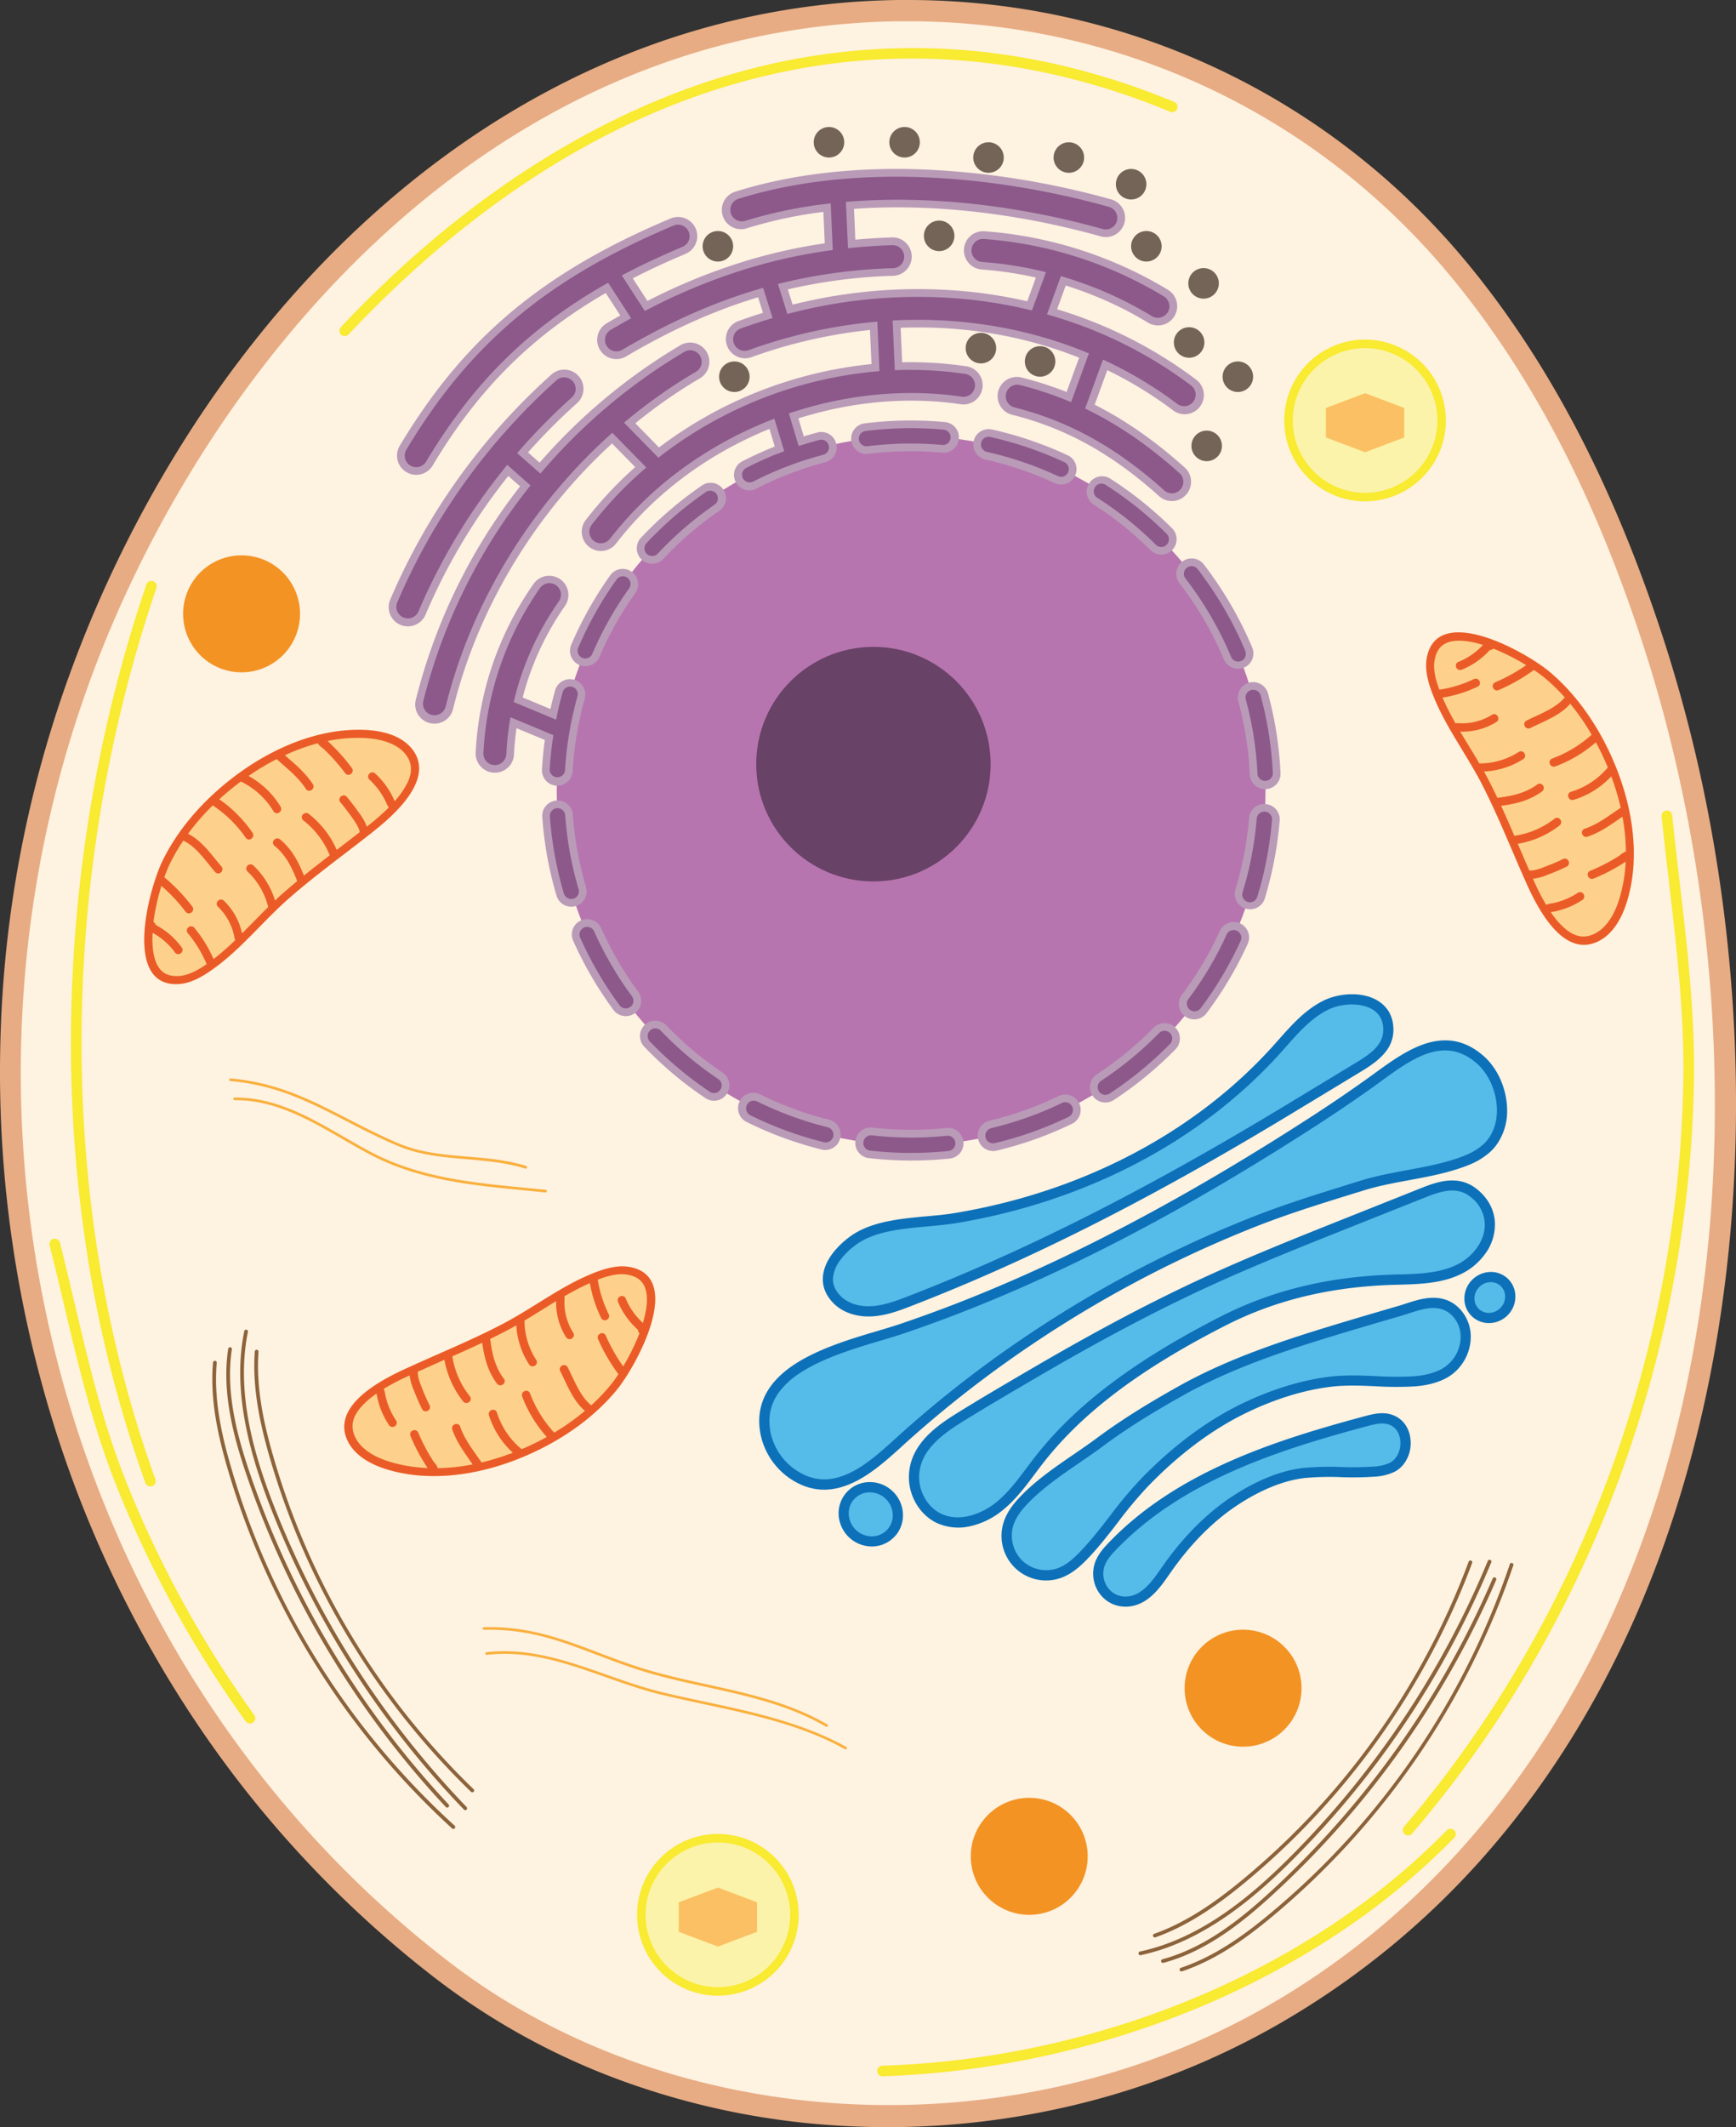 <svg xmlns="http://www.w3.org/2000/svg" width="354.72mm" height="434.35mm" viewBox="0 0 1005.51 1231.23"><rect x="0" y="0" width="1005.51" height="1231.23" fill="#333333" stroke="none"/><defs><style>.cls-1{fill:#fef2e1;}.cls-2{fill:#e7ac83;}.cls-3{fill:#b775af;}.cls-4{fill:#8d598a;}.cls-5{fill:#694267;}.cls-6{fill:#b99bb8;}.cls-7{fill:#fdd18b;}.cls-8{fill:#eb5b28;}.cls-9{fill:#55bce9;}.cls-10{fill:#0d71b9;}.cls-11{fill:#fbf3a9;}.cls-12{fill:#f9ea32;}.cls-13{fill:#fbc063;}.cls-14{fill:#746458;}.cls-15{fill:#f39323;}.cls-16{fill:#f9b03d;}.cls-17{fill:#8c633a;}</style></defs><g id="Слой_2" data-name="Слой 2"><g id="Слой_1-2" data-name="Слой 1"><path class="cls-1" d="M998.74,606.33c8.29,221.42-67,451.22-265.53,562.36-147.23,82.43-341.69,75.64-476.72-28.1C31.74,967.9-50.87,657.65,46.37,391.76,121.24,187,293,9.42,520.07,6.2c125-1.77,243,51.74,323.56,148.2C897.26,218.6,933.52,296.05,959,376,981.9,447.7,995.76,526.47,998.74,606.33Z"/><path class="cls-2" d="M514,1231.23q-12,0-24.08-.63a444.1,444.1,0,0,1-124.76-24.46,405.56,405.56,0,0,1-112.45-60.67A630.24,630.24,0,0,1,110,991.5,665.61,665.61,0,0,1,24.75,802.77,683.82,683.82,0,0,1,.42,596.44a669.18,669.18,0,0,1,40.17-206.8A704.53,704.53,0,0,1,114.9,242.2c31.25-47.1,67.31-88.63,107.18-123.42,42.12-36.76,88-65.51,136.34-85.46A438.18,438.18,0,0,1,520,0c2,0,4.07,0,6.1,0C651.14,0,768.3,54.61,848.36,150.45c25.71,30.78,48.93,66.46,69,106.05,17.89,35.29,33.88,74.86,47.52,117.61a852.93,852.93,0,0,1,27.52,112.94A895.88,895.88,0,0,1,1004.9,606.1c4.4,117.79-14.86,230.24-55.72,325.2-22.23,51.65-50.79,98-84.9,137.78a472,472,0,0,1-128.06,105A446.55,446.55,0,0,1,617,1219.67,464.66,464.66,0,0,1,514,1231.23Zm12-1218.92c-2,0-3.94,0-5.91,0C276.44,15.81,115.73,220,52.15,393.87-45.67,661.36,39.9,966.41,260.25,1135.7c128.88,99,322.13,110.38,470,27.62,173.71-97.25,271.8-305.39,262.39-556.76-2.91-77.87-16.55-156.95-39.44-228.7C924.42,287.79,887.05,216,838.91,158.34,761.21,65.33,647.47,12.31,526.07,12.31Z"/><circle class="cls-3" cx="527.73" cy="457.57" r="205.27" transform="translate(-168.98 507.18) rotate(-45)"/><path class="cls-4" d="M286.2,445a8.89,8.89,0,0,0,9.3-8.47,160,160,0,0,1,1.9-18.24l20.5,8.54q-1.35,9.17-1.9,18.42a6.67,6.67,0,1,0,13.31.79,200.66,200.66,0,0,1,7.13-42.35,6.67,6.67,0,1,0-12.84-3.62q-1.86,6.6-3.28,13.31L300.12,405a165.55,165.55,0,0,1,25.33-55.65,8.9,8.9,0,1,0-14.52-10.28,183.88,183.88,0,0,0-33.2,96.67A8.88,8.88,0,0,0,286.2,445Z"/><path class="cls-4" d="M366.25,584.76a6.66,6.66,0,0,0,1.42-9.32c-.89-1.21-1.78-2.44-2.64-3.68a199.45,199.45,0,0,1-19-33.43,6.67,6.67,0,0,0-12.19,5.43,213.58,213.58,0,0,0,20.24,35.67c.92,1.32,1.87,2.63,2.81,3.91a6.66,6.66,0,0,0,9.2,1.51Z"/><path class="cls-4" d="M381.4,323a6.34,6.34,0,0,0,1-.91,200.29,200.29,0,0,1,31.05-26.94l1.51-1.05a6.67,6.67,0,0,0-7.57-11l-1.6,1.12a213.07,213.07,0,0,0-33.13,28.74,6.67,6.67,0,0,0,8.7,10Z"/><path class="cls-4" d="M332.62,522.41a6.82,6.82,0,0,0,1.94-.93,6.69,6.69,0,0,0,2.56-7.36,197.81,197.81,0,0,1-7.66-42.25,6.67,6.67,0,0,0-13.31.94,210.93,210.93,0,0,0,8.18,45.1A6.66,6.66,0,0,0,332.62,522.41Z"/><path class="cls-4" d="M336.27,382.91a6.65,6.65,0,0,0,6.46-.67,6.73,6.73,0,0,0,2.3-2.84A198.12,198.12,0,0,1,366.08,342a6.67,6.67,0,1,0-10.84-7.77,211,211,0,0,0-22.48,39.94A6.66,6.66,0,0,0,336.27,382.91Z"/><path class="cls-4" d="M634.26,290.08a198,198,0,0,1,33.49,26.84,6.68,6.68,0,0,0,8.54.75,5.85,5.85,0,0,0,.9-.76,6.67,6.67,0,0,0,0-9.43,211.27,211.27,0,0,0-35.76-28.66,6.67,6.67,0,1,0-7.16,11.26Z"/><path class="cls-4" d="M611.66,277.7a6.66,6.66,0,0,0,6.65-.59,6.58,6.58,0,0,0,2.21-2.64,6.66,6.66,0,0,0-3.23-8.86,212.71,212.71,0,0,0-43.37-14.76,6.67,6.67,0,0,0-2.91,13A199.89,199.89,0,0,1,611.66,277.7Z"/><path class="cls-4" d="M437.14,280.83a198,198,0,0,1,40.11-15.34,6.36,6.36,0,0,0,2.14-1,6.67,6.67,0,0,0-5.52-11.91A210.49,210.49,0,0,0,431.05,269a6.67,6.67,0,0,0,6.09,11.87Z"/><path class="cls-4" d="M502.58,260.6a200.12,200.12,0,0,1,42.94-.73,6.67,6.67,0,1,0,1.21-13.28,212,212,0,0,0-45.82.78,6.67,6.67,0,0,0,1.67,13.23Z"/><path class="cls-4" d="M548.1,655.25a199.5,199.5,0,0,1-42.94-.25,6.67,6.67,0,1,0-1.52,13.26,213.44,213.44,0,0,0,45.83.26,6.67,6.67,0,1,0-1.37-13.27Z"/><path class="cls-4" d="M724,397.38a6.67,6.67,0,0,0-4.69,8.19A198.36,198.36,0,0,1,726,448a6.67,6.67,0,1,0,13.33-.64,212.3,212.3,0,0,0-7.14-45.27A6.67,6.67,0,0,0,724,397.38Z"/><path class="cls-4" d="M732.73,467.67a6.68,6.68,0,0,0-7.19,6.11A199.8,199.8,0,0,1,717.45,516a6.67,6.67,0,1,0,12.76,3.91,213.31,213.31,0,0,0,8.63-45A6.68,6.68,0,0,0,732.73,467.67Z"/><path class="cls-4" d="M708.32,540.07A198.36,198.36,0,0,1,686.42,577a6.67,6.67,0,0,0,10.66,8,211.56,211.56,0,0,0,23.39-39.42,6.67,6.67,0,0,0-12.15-5.52Z"/><path class="cls-4" d="M695.35,328.15a6.67,6.67,0,1,0-10.56,8.14c1.83,2.37,3.63,4.82,5.36,7.29a200.17,200.17,0,0,1,20.76,37.58,6.67,6.67,0,0,0,8.73,3.58,7,7,0,0,0,1.26-.7,6.66,6.66,0,0,0,2.31-8,213,213,0,0,0-22.14-40.1C699.23,333.29,697.3,330.68,695.35,328.15Z"/><path class="cls-4" d="M614,636.53a197.8,197.8,0,0,1-40.44,14.41,6.67,6.67,0,1,0,3.08,13,210.35,210.35,0,0,0,43.18-15.39,7.06,7.06,0,0,0,.93-.54A6.67,6.67,0,0,0,614,636.53Z"/><path class="cls-4" d="M669.61,596.55a200.6,200.6,0,0,1-27.93,23.68c-1.73,1.21-3.5,2.42-5.26,3.57A6.67,6.67,0,1,0,643.74,635c1.87-1.22,3.76-2.5,5.6-3.8a213.46,213.46,0,0,0,29.8-25.27,6.67,6.67,0,1,0-9.53-9.33Z"/><path class="cls-4" d="M439.44,635.68a6.67,6.67,0,0,0-5.9,12,212.69,212.69,0,0,0,43,15.73,6.67,6.67,0,1,0,3.2-13A199.51,199.51,0,0,1,439.44,635.68Z"/><path class="cls-4" d="M417.13,622.79a197.55,197.55,0,0,1-32.87-27.6,6.67,6.67,0,0,0-9.64,9.22,210.39,210.39,0,0,0,35.1,29.47,6.67,6.67,0,0,0,7.54-.08A6.52,6.52,0,0,0,419,632,6.66,6.66,0,0,0,417.13,622.79Z"/><circle class="cls-5" cx="505.9" cy="442.3" r="67.89"/><path class="cls-6" d="M633.21,291.86a194.89,194.89,0,0,1,33.12,26.53,8.88,8.88,0,0,0,11.39,1,9.49,9.49,0,0,0,1.19-1,8.91,8.91,0,0,0,0-12.58,213.79,213.79,0,0,0-36.14-28.95,8.9,8.9,0,0,0-9.55,15Zm1-9.9a4.46,4.46,0,0,1,6.14-1.36A209,209,0,0,1,675.75,309a4.45,4.45,0,0,1,0,6.29,4.77,4.77,0,0,1-.6.51,4.45,4.45,0,0,1-5.69-.5,198.92,198.92,0,0,0-33.88-27.14A4.47,4.47,0,0,1,634.23,282Z"/><path class="cls-6" d="M382.82,324.68a8.87,8.87,0,0,0,1.39-1.21,197.87,197.87,0,0,1,30.7-26.64l1.49-1a8.9,8.9,0,1,0-10.08-14.66c-.55.37-1.09.75-1.63,1.13a216,216,0,0,0-33.47,29,8.9,8.9,0,0,0,11.6,13.37Zm-9.55-7.14a4.39,4.39,0,0,1,1.2-3.19,211,211,0,0,1,32.78-28.44c.53-.38,1.06-.74,1.59-1.11a4.46,4.46,0,0,1,6.9,4.5,4.36,4.36,0,0,1-1.86,2.83l-1.52,1.06A202.31,202.31,0,0,0,381,320.43a4.44,4.44,0,0,1-6.29.21A4.41,4.41,0,0,1,373.27,317.54Z"/><path class="cls-6" d="M330.78,380a8.9,8.9,0,0,0,13.37,4,8.8,8.8,0,0,0,3.06-3.79,196,196,0,0,1,20.83-37,8.9,8.9,0,0,0-14.47-10.36,213.4,213.4,0,0,0-22.71,40.36A8.84,8.84,0,0,0,330.78,380Zm4.13-1.66a4.41,4.41,0,0,1,0-3.4,208.79,208.79,0,0,1,22.24-39.52,4.55,4.55,0,0,1,1.05-1.05,4.45,4.45,0,0,1,6.18,6.23,200.05,200.05,0,0,0-21.29,37.83,4.52,4.52,0,0,1-1.53,1.9,4.45,4.45,0,0,1-6.69-2Z"/><path class="cls-6" d="M503,262.71a197,197,0,0,1,42.46-.72,8.9,8.9,0,1,0,1.62-17.72,215.19,215.19,0,0,0-46.3.79A8.89,8.89,0,0,0,503,262.71Zm-5.52-8.27a4.46,4.46,0,0,1,1.86-4.2,4.6,4.6,0,0,1,2-.77,210.15,210.15,0,0,1,45.34-.77,4.45,4.45,0,0,1-.81,8.86,201.34,201.34,0,0,0-43.42.74A4.46,4.46,0,0,1,497.48,254.44Z"/><path class="cls-6" d="M438.3,282.7A196.09,196.09,0,0,1,478,267.54a8.57,8.57,0,0,0,2.86-1.32,8.9,8.9,0,0,0-7.36-15.89c-2.64.7-5.27,1.44-7.89,2.24l-2.12.65-2.12.68q-4.23,1.38-8.4,2.94l-2.09.79-2.08.81q-9.48,3.78-18.57,8.43a8.9,8.9,0,1,0,8.12,15.83Zm-8-5.88a4.45,4.45,0,0,1,1.39-5.67,4.66,4.66,0,0,1,.53-.32q8.71-4.47,17.82-8.11l2.08-.81,2.08-.8c2.78-1,5.59-2,8.41-2.95l2.12-.68,2.12-.66c2.57-.78,5.15-1.5,7.74-2.18a4.44,4.44,0,1,1,2.25,8.6,200.43,200.43,0,0,0-40.56,15.5,4.44,4.44,0,0,1-6-1.92Z"/><path class="cls-6" d="M610.86,279.61A8.9,8.9,0,0,0,623,268.51a8.82,8.82,0,0,0-4.61-5,214.27,214.27,0,0,0-43.82-14.91,8.89,8.89,0,0,0-10.62,6.73,8.91,8.91,0,0,0,6.74,10.63A197.41,197.41,0,0,1,610.86,279.61Zm-42.59-23.33a4.41,4.41,0,0,1,1.78-2.66l.18-.12a4.43,4.43,0,0,1,3.35-.58,211.13,211.13,0,0,1,42.92,14.6,4.44,4.44,0,0,1,2.15,5.91,4.44,4.44,0,0,1-5.91,2.15,201.64,201.64,0,0,0-41.1-14A4.46,4.46,0,0,1,568.27,256.28Z"/><path class="cls-6" d="M418.51,620.84A195.78,195.78,0,0,1,386,593.55a8.89,8.89,0,1,0-12.85,12.3,212.56,212.56,0,0,0,35.47,29.78,8.94,8.94,0,0,0,10.05-.11,9.1,9.1,0,0,0,2.29-2.34A8.91,8.91,0,0,0,418.51,620.84Zm-1.24,9.87a4.43,4.43,0,0,1-6.17,1.22,208.56,208.56,0,0,1-34.73-29.15,4.45,4.45,0,0,1,3.31-7.53,4.47,4.47,0,0,1,3.12,1.37A199.78,199.78,0,0,0,416,624.54,4.46,4.46,0,0,1,417.27,630.71Z"/><path class="cls-6" d="M674.43,592.22a8.79,8.79,0,0,0-6.26,2.67,198.78,198.78,0,0,1-27.63,23.42c-1.71,1.2-3.46,2.39-5.18,3.52a8.74,8.74,0,0,0-3.84,5.59,8.9,8.9,0,0,0,13.58,9.29c1.89-1.23,3.79-2.53,5.67-3.84a216.54,216.54,0,0,0,30.1-25.53,8.9,8.9,0,0,0-6.44-15.12Zm4.53,8.85a4.35,4.35,0,0,1-1.27,3.16,210.83,210.83,0,0,1-29.48,25c-1.83,1.28-3.7,2.55-5.55,3.76a4.44,4.44,0,0,1-6.16-1.28,4.45,4.45,0,0,1-.63-3.37,4.35,4.35,0,0,1,1.77-2.69l.14-.09c1.78-1.17,3.57-2.38,5.32-3.61a203.15,203.15,0,0,0,28.24-24,4.45,4.45,0,0,1,7.62,3.07Z"/><path class="cls-6" d="M706.44,539.05a195.64,195.64,0,0,1-21.66,36.5A8.9,8.9,0,1,0,699,586.24a213.62,213.62,0,0,0,23.64-39.82,8.9,8.9,0,1,0-16.2-7.37Zm12.15,5.52a209,209,0,0,1-23.14,39,4.38,4.38,0,0,1-1,1,4.45,4.45,0,0,1-6.11-6.32,200,200,0,0,0,22.15-37.33,4.4,4.4,0,0,1,1.49-1.8,4.45,4.45,0,0,1,6.61,5.48Z"/><path class="cls-6" d="M723.54,395.13a8.91,8.91,0,0,0-6.25,10.92A196,196,0,0,1,723.9,448a8.9,8.9,0,1,0,17.77-.85,214.26,214.26,0,0,0-7.21-45.75A8.92,8.92,0,0,0,723.54,395.13Zm6.63,7.42a209.79,209.79,0,0,1,7.06,44.8,4.45,4.45,0,0,1-8.89.42,199.9,199.9,0,0,0-6.76-42.89,4.45,4.45,0,1,1,8.59-2.33Z"/><path class="cls-6" d="M733.06,465.36a8.9,8.9,0,0,0-9.59,8.14,198,198,0,0,1-8,41.7,8.9,8.9,0,0,0,17,5.21A215.73,215.73,0,0,0,741.2,475a8.87,8.87,0,0,0-8.14-9.59Zm3.7,9.23a210.74,210.74,0,0,1-8.53,44.52,4.45,4.45,0,0,1-8.51-2.61,202.22,202.22,0,0,0,8.18-42.64,4.45,4.45,0,0,1,4.8-4.07,4.45,4.45,0,0,1,4.06,4.8Z"/><path class="cls-6" d="M613.16,634.42a194.81,194.81,0,0,1-40,14.25A8.9,8.9,0,0,0,577.28,666a212.83,212.83,0,0,0,43.64-15.55,8.52,8.52,0,0,0,1.24-.72,8.9,8.9,0,0,0-9-15.29Zm7.88,6.07a4.47,4.47,0,0,1-2.06,5.94,208.14,208.14,0,0,1-42.73,15.22,4.45,4.45,0,0,1-3.58-8,4.51,4.51,0,0,1,1.53-.68,200.28,200.28,0,0,0,40.9-14.57A4.45,4.45,0,0,1,621,640.49Z"/><path class="cls-6" d="M548,652.93a197.07,197.07,0,0,1-42.47-.24,8.9,8.9,0,1,0-2,17.68,215.23,215.23,0,0,0,46.3.26,8.9,8.9,0,1,0-1.82-17.7Zm5.33,8.39a4.46,4.46,0,0,1-4,4.89A211.47,211.47,0,0,1,504,666a4.45,4.45,0,0,1-3-1.65,4.46,4.46,0,0,1,.72-6.25l.21-.17a4.47,4.47,0,0,1,3.06-.77,202,202,0,0,0,43.42.25A4.45,4.45,0,0,1,553.35,661.32Z"/><path class="cls-6" d="M333.39,524.44a8.85,8.85,0,0,0,6-11.05,196.52,196.52,0,0,1-7.57-41.78,8.89,8.89,0,0,0-17.74,1.26,213.33,213.33,0,0,0,8.26,45.57,8.9,8.9,0,0,0,11.05,6Zm-6.79-7.26a209.76,209.76,0,0,1-8.09-44.63,4.45,4.45,0,0,1,8.88-.62,200.32,200.32,0,0,0,7.74,42.72,4.43,4.43,0,0,1-1.71,4.91,4.53,4.53,0,0,1-1.29.62,4.46,4.46,0,0,1-5.53-3Z"/><path class="cls-6" d="M697.26,326.69a8.89,8.89,0,1,0-14.09,10.86c1.81,2.35,3.59,4.77,5.3,7.2A197.24,197.24,0,0,1,709,381.92a8.9,8.9,0,0,0,16.41-6.87A215.74,215.74,0,0,0,703,334.53C701.17,331.89,699.23,329.25,697.26,326.69Zm24,50.08a4.47,4.47,0,0,1-1.54,5.35,5,5,0,0,1-.85.47,4.46,4.46,0,0,1-5.82-2.39,202,202,0,0,0-21-38c-1.75-2.49-3.57-5-5.42-7.37a4.46,4.46,0,0,1,.81-6.23,1.67,1.67,0,0,1,.16-.12,4.45,4.45,0,0,1,6.08.92c1.93,2.51,3.83,5.1,5.65,7.69A210.86,210.86,0,0,1,721.31,376.77Z"/><path class="cls-6" d="M367.55,586.57l.16-.12A8.89,8.89,0,0,0,369.6,574c-.87-1.19-1.75-2.41-2.61-3.64a198.64,198.64,0,0,1-18.76-33.06A8.89,8.89,0,1,0,332,544.56a215,215,0,0,0,20.44,36c.94,1.34,1.9,2.67,2.85,4A8.94,8.94,0,0,0,367.55,586.57Zm-31.5-43.82a4.44,4.44,0,0,1,1.5-5.44,4,4,0,0,1,.75-.43,4.45,4.45,0,0,1,3.4-.09,4.4,4.4,0,0,1,2.47,2.34,202.16,202.16,0,0,0,19.18,33.81c.88,1.25,1.78,2.5,2.67,3.71a4.45,4.45,0,0,1-.95,6.23l-.08,0a4.46,4.46,0,0,1-6.13-1c-.93-1.27-1.87-2.57-2.79-3.88A211.21,211.21,0,0,1,336.05,542.75Z"/><path class="cls-6" d="M440.58,633.59a8.9,8.9,0,1,0-7.88,15.95,215.11,215.11,0,0,0,43.47,15.9,8.9,8.9,0,0,0,4.27-17.27A197.38,197.38,0,0,1,440.58,633.59Zm42,24.28a4.35,4.35,0,0,1-1.76,2.57,4.45,4.45,0,0,1-3.63.68,210.64,210.64,0,0,1-42.56-15.57,4.44,4.44,0,0,1-2-6,4.5,4.5,0,0,1,1.42-1.67,4.68,4.68,0,0,1,1.14-.57,4.39,4.39,0,0,1,3.39.23,202.29,202.29,0,0,0,40.77,14.91A4.45,4.45,0,0,1,482.62,657.87Z"/><path class="cls-6" d="M286.1,447.25a10.92,10.92,0,0,0,6.89-2,11,11,0,0,0,4.73-8.59c.23-5,.71-10.11,1.45-15.2l16.4,6.84q-1.15,8.34-1.65,16.75a8.9,8.9,0,1,0,17.76,1.05,198.14,198.14,0,0,1,7.05-41.88,8.9,8.9,0,0,0-17.13-4.82c-1,3.63-2,7.3-2.78,11l-16.07-6.7a164,164,0,0,1,24.52-53,11.12,11.12,0,0,0-18.15-12.85,186.15,186.15,0,0,0-33.61,97.85A11.13,11.13,0,0,0,286.1,447.25ZM280,435.84a181.52,181.52,0,0,1,32.8-95.48,6.67,6.67,0,0,1,10.89,7.71A168.54,168.54,0,0,0,298,404.46l-.46,1.86,20.37,8.49,4.19,1.74c.3-1.48.61-3,.94-4.43.85-3.86,1.81-7.71,2.89-11.51a4.38,4.38,0,0,1,1.72-2.44,4.45,4.45,0,0,1,6.84,4.85,201.69,201.69,0,0,0-7.21,42.82,4.45,4.45,0,0,1-8.88-.53q.45-7.63,1.46-15.24c.45-3.39.69-4.51.69-4.51l-1.21-.51v0l-3-1.27-20.6-8.58L295.2,418a163.09,163.09,0,0,0-1.92,18.49,6.63,6.63,0,0,1-2.84,5.16,6.55,6.55,0,0,1-4.13,1.2A6.67,6.67,0,0,1,280,435.84Z"/><path class="cls-4" d="M649.09,128.49a8.9,8.9,0,0,1-11,6.18c-50.22-14-100.81-19.32-145.8-15.83l1,22.33c7.66-.76,15.43-1.28,23.36-1.54a8.9,8.9,0,0,1,5.39,16.18,8.76,8.76,0,0,1-4.81,1.6,310.5,310.5,0,0,0-63.79,8.49L457.58,179a297.5,297.5,0,0,1,106.35-7.67A273.16,273.16,0,0,1,596.39,177l6.57-18a216.82,216.82,0,0,0-34.18-5.25,8.9,8.9,0,1,1,1.28-17.75,236.73,236.73,0,0,1,105.27,33.58,8.9,8.9,0,0,1-9.23,15.21,218.24,218.24,0,0,0-50.2-22.33l-6.56,17.93q10.68,3.13,21,7.11a254.16,254.16,0,0,1,61,33.88,8.9,8.9,0,0,1,1.76,12.45,9.17,9.17,0,0,1-2,1.94,8.91,8.91,0,0,1-10.46-.18,234.11,234.11,0,0,0-40.54-24.48l-8.84,24.16c18.41,9.05,35.92,21.19,53.42,36.9a8.89,8.89,0,1,1-11.88,13.24c-27.4-24.6-54.66-39.68-85.77-47.45a8.89,8.89,0,0,1,4.31-17.26,200.55,200.55,0,0,1,27.72,9.07l8.8-24c-33.72-13.72-70.72-19.88-108.54-18.16L520.41,212a222.21,222.21,0,0,1,39,2.24,8.89,8.89,0,0,1-2.59,17.6c-32.27-4.75-65.75-1.31-97.09,8.94l3.75,12.47,1.28,4.26-2.12.68.14.47-8.52,2.56,0-.08-2.08.8-1.28-4.28-3.71-12.35c-36.09,14.2-68.58,37.57-92,67.92A8.89,8.89,0,1,1,341,302.33a223,223,0,0,1,30.12-31.88l-16.57-16.89C308.86,294.9,275,350.13,260.35,409.44a8.9,8.9,0,0,1-17.27-4.27,328.69,328.69,0,0,1,55.77-116.92q2.65-3.53,5.39-7L294.1,272.3a348.41,348.41,0,0,0-49.62,82.43,8.9,8.9,0,1,1-16.37-7,367,367,0,0,1,92.76-129.34,8.9,8.9,0,0,1,11.85,13.28,343.08,343.08,0,0,0-30,30.37L312.74,271a327.92,327.92,0,0,1,82.48-69.22,8.89,8.89,0,1,1,9,15.35,297.87,297.87,0,0,0-39.53,27.74l16.81,17.12a242.12,242.12,0,0,1,125.6-49.19L506,188.55a290.79,290.79,0,0,0-71.68,16.19,8.9,8.9,0,0,1-6-16.73q8.16-3,16.42-5.44l-4.15-13.22c-26.31,7.69-52.09,19.2-78.94,35a8.89,8.89,0,1,1-9-15.32c3.29-1.94,6.57-3.83,9.84-5.64l-10.87-16.75c-44.7,25.47-76.08,56.93-102.84,101.65A9,9,0,0,1,246.2,271a8.9,8.9,0,0,1-12.75-11.85c37-61.85,82.16-99.71,155.85-130.68a8.9,8.9,0,0,1,6.89,16.41c-11.68,4.91-22.61,10-32.88,15.35l10.92,16.83a345.86,345.86,0,0,1,57.23-23.55A313.8,313.8,0,0,1,480,142.76l-1-22.6a260.57,260.57,0,0,0-46.68,9.74,8.9,8.9,0,0,1-5.3-17c31.86-9.94,68.36-14.17,108.48-12.56a477.52,477.52,0,0,1,107.38,17.18A8.9,8.9,0,0,1,649.09,128.49Z"/><path class="cls-6" d="M643.51,115.39A480.36,480.36,0,0,0,535.62,98.12c-40.37-1.61-77.13,2.65-109.23,12.67A11.12,11.12,0,1,0,433,132a257.43,257.43,0,0,1,43.9-9.36l.81,18.19a313.44,313.44,0,0,0-46.91,10.56A345.42,345.42,0,0,0,375,174.2l-8.49-13.1c9.46-4.85,19.72-9.6,30.54-14.15A11.13,11.13,0,0,0,403,132.39a11.14,11.14,0,0,0-14.56-5.94C314.28,157.62,268.82,195.74,231.54,258a11.12,11.12,0,0,0,15.94,14.81,10.87,10.87,0,0,0,3.14-3.4c26.45-44.2,57.42-75.06,100.22-99.82l8.43,13c-2.61,1.47-5.23,3-7.81,4.5a11.12,11.12,0,1,0,11.29,19.16c26.17-15.43,51.17-26.62,76.34-34.18l2.83,9c-4.84,1.49-9.67,3.11-14.38,4.82a11.12,11.12,0,0,0,7.56,20.91A288.87,288.87,0,0,1,503.9,191l.87,19.73A244.55,244.55,0,0,0,381.7,259L368,245a295.49,295.49,0,0,1,37.36-26,11.12,11.12,0,0,0-11.23-19.2,332.05,332.05,0,0,0-81.58,68l-6.71-5.92a341.17,341.17,0,0,1,28.39-28.52,11.12,11.12,0,0,0-14.81-16.6,369.34,369.34,0,0,0-93.33,130.13,11.12,11.12,0,1,0,20.46,8.71,345.48,345.48,0,0,1,47.85-80.09l6.83,6c-1.43,1.82-2.81,3.63-4.13,5.39a331,331,0,0,0-56.15,117.72A11.12,11.12,0,1,0,262.51,410c14.23-57.59,46.85-112,92-153.32l13.42,13.68A224.44,224.44,0,0,0,339.26,301a11.12,11.12,0,0,0,10.22,17.82,11,11,0,0,0,7.38-4.24c22.3-28.89,53-51.78,88.83-66.32l3.06,10.2,1.28,4.28,2.08-.81,2.08-.8-1.27-4.27-.4-1.31-4-13.21-2.25.89a227.31,227.31,0,0,0-51.26,28.18,208.12,208.12,0,0,0-41.71,40.45,6.66,6.66,0,0,1-9.36,1.21,6.68,6.68,0,0,1-1.2-9.36,221.45,221.45,0,0,1,29.82-31.57l1.78-1.55-19.71-20.09-1.59,1.43c-46.59,42.13-80.29,97.88-94.89,157a6.68,6.68,0,0,1-8.08,4.87,6.67,6.67,0,0,1-4.87-8.08,326.46,326.46,0,0,1,55.39-116.11c1.7-2.27,3.5-4.61,5.36-7l1.3-1.65-13.46-11.89-1.46,1.81a350,350,0,0,0-49.94,83,6.67,6.67,0,0,1-12.28-5.23,364.7,364.7,0,0,1,92.21-128.55,6.68,6.68,0,0,1,11.1,5.36,6.67,6.67,0,0,1-2.22,4.6A346.38,346.38,0,0,0,301,260.61l-1.45,1.67L313,274.11l1.47-1.71a327.82,327.82,0,0,1,81.92-68.75,6.67,6.67,0,1,1,6.74,11.52,300.39,300.39,0,0,0-39.81,27.93l-1.87,1.55,19.89,20.26,1.56-1.21A240,240,0,0,1,507.28,215l2.12-.18-1.26-28.66-2.33.22a292.87,292.87,0,0,0-72.22,16.31,6.67,6.67,0,0,1-4.54-12.55c5.34-1.93,10.83-3.75,16.31-5.39l2.15-.65L442,166.61l-2.1.61c-26.24,7.67-52.22,19.19-79.44,35.24a6.67,6.67,0,0,1-9.13-2.36,6.68,6.68,0,0,1,2.36-9.14c3.23-1.9,6.52-3.79,9.79-5.61l2.08-1.16-13.31-20.51-1.82,1C306,190.06,274.05,221.65,246.81,267.17a6.67,6.67,0,1,1-11.45-6.85c36.75-61.41,81.6-99,154.8-129.77a6.68,6.68,0,0,1,8.77,8.67,6.61,6.61,0,0,1-3.6,3.63c-11.76,5-22.88,10.14-33,15.43l-2.17,1.13L373.47,180l1.78-.92a341.52,341.52,0,0,1,56.87-23.4A308.78,308.78,0,0,1,480.34,145l2-.29-1.19-27-2.38.29a264.06,264.06,0,0,0-47.08,9.82,6.67,6.67,0,0,1-4-12.74c31.62-9.86,67.87-14.06,107.73-12.46a451.79,451.79,0,0,1,53.29,5.4,482.81,482.81,0,0,1,53.58,11.71,6.57,6.57,0,0,1,4,3.14,6.67,6.67,0,0,1-7.6,9.71c-50.08-14-100.77-19.46-146.57-15.9l-2.15.16,1.19,26.83,2.33-.24c7.63-.76,15.43-1.27,23.21-1.52a6.67,6.67,0,1,1,.44,13.33,311.65,311.65,0,0,0-64.25,8.55l-2.3.56,5.46,17.38,2-.52a293.21,293.21,0,0,1,105.55-7.61,272.88,272.88,0,0,1,32.19,5.63l1.93.46,8.11-22.18-2.44-.58a220.08,220.08,0,0,0-34.53-5.3,6.67,6.67,0,1,1,1-13.31,234.35,234.35,0,0,1,104.27,33.26,6.68,6.68,0,0,1,2.25,9.16,6.75,6.75,0,0,1-1.87,2,6.67,6.67,0,0,1-7.3.25,220.34,220.34,0,0,0-50.71-22.56l-2-.6-8.09,22.13,2.28.67c7.08,2.07,14.09,4.44,20.82,7A252.12,252.12,0,0,1,690,223.2a6.67,6.67,0,0,1-8,10.67,236.94,236.94,0,0,0-40.93-24.72l-2.2-1-10.36,28.32,1.79.88c18.14,8.93,35.45,20.89,52.92,36.56a6.69,6.69,0,0,1,.51,9.42,6.83,6.83,0,0,1-1.14,1,6.64,6.64,0,0,1-8.29-.51c-27.68-24.85-55.23-40.08-86.71-48a6.67,6.67,0,0,1-2.22-11.93c.13-.09.26-.18.4-.26a6.65,6.65,0,0,1,5.06-.76,201.54,201.54,0,0,1,27.41,9l2.14.88,10.32-28.22-2-.81a251.06,251.06,0,0,0-53.2-15,268,268,0,0,0-56.27-3.32l-2.22.1,1.27,28.75,2.19-.06a221.78,221.78,0,0,1,38.57,2.22,6.67,6.67,0,0,1-1.95,13.2c-31.82-4.68-65.74-1.56-98.1,9l-2.06.67,4.38,14.59,1.28,4.26,2.12-.68,2.12-.66-1.28-4.25-3.11-10.37c31.08-9.84,63.54-12.67,94-8.19a11,11,0,0,0,8-1.9,11.15,11.15,0,0,0,4.61-7.48A11.11,11.11,0,0,0,559.69,212a224.74,224.74,0,0,0-37.15-2.32l-.88-19.94c36.28-1.36,71,4.45,103.39,17.29l-7.27,19.85a206.61,206.61,0,0,0-25.88-8.3,11.12,11.12,0,1,0-5.39,21.57c30.75,7.69,57.7,22.6,84.82,47a11.07,11.07,0,0,0,13.81.84,11.2,11.2,0,0,0,1.89-1.68,11.13,11.13,0,0,0-.84-15.71c-17.2-15.43-34.27-27.34-52.14-36.35l7.31-20a231.28,231.28,0,0,1,38,23.19,11.12,11.12,0,1,0,13.37-17.77,256,256,0,0,0-61.54-34.17c-6.13-2.38-12.48-4.56-18.91-6.49l5-13.73a215.67,215.67,0,0,1,47.67,21.48,11.13,11.13,0,0,0,12.17-.41,11.12,11.12,0,0,0-.63-18.6,238.86,238.86,0,0,0-106.26-33.89,11.11,11.11,0,0,0-11.89,10.29A11.13,11.13,0,0,0,568.62,156,214.35,214.35,0,0,1,600,160.65l-5,13.75a276.32,276.32,0,0,0-30.8-5.27,297.33,297.33,0,0,0-105.11,7.21l-2.77-8.83a308,308,0,0,1,61-7.87,11.12,11.12,0,0,0-.73-22.23c-7.08.23-14.19.68-21.16,1.32l-.79-17.83c44.74-3.18,94.09,2.31,142.9,15.91a11.12,11.12,0,0,0,6-21.42Z"/><path class="cls-7" d="M223.55,475.15c-2.45,2.18-4.85,4.16-7,5.89-16.41,13-33.54,25.22-49.32,39.07l-1.14,1c-11.08,9.9-20.75,21.11-31.75,31a129.19,129.19,0,0,1-11.81,9.44c-5.81,4.08-12.32,7.7-19.17,8.07C71.09,571.32,86,514.87,94.16,498.2c7.46-15.22,18.44-28.79,31.28-40.26.67-.6,1.35-1.19,2-1.78q3.9-3.36,8-6.47c22-16.76,49-28.23,75.48-27.21,10.53.4,21.52,3.19,27.77,11.12C249.69,447.51,236.07,464,223.55,475.15Z"/><path class="cls-8" d="M238.72,433.6c-6.25-7.93-17.24-10.72-27.77-11.12-26.49-1-53.44,10.45-75.48,27.21q-4.09,3.1-8,6.47c-.68.59-1.36,1.18-2,1.78-12.84,11.47-23.82,25-31.28,40.26-8.16,16.67-23.07,73.12,9.18,71.38,6.85-.37,13.36-4,19.17-8.07a129.19,129.19,0,0,0,11.81-9.44c11-9.84,20.67-21.05,31.75-31l1.14-1c15.78-13.85,32.91-26,49.32-39.07,2.17-1.73,4.57-3.71,7-5.89C236.07,464,249.69,447.51,238.72,433.6Zm-3,20a48,48,0,0,1-7.11,10.12c-.15-.27-.28-.59-.39-.83a45.57,45.57,0,0,0-11-15.26,2.38,2.38,0,0,0-3.33.26,2.31,2.31,0,0,0,0,3.29,41.65,41.65,0,0,1,10,13.87,9,9,0,0,0,1.32,2.32c-1.44,1.44-3,2.9-4.65,4.4-2.07,1.84-4.29,3.7-6.78,5.69l-1.29,1a31.83,31.83,0,0,0-4.56-8,116.91,116.91,0,0,0-7.17-9.36,2.35,2.35,0,0,0-3.32-.06h0a2.34,2.34,0,0,0-.34,3.29c2.49,2.84,4.73,6,6.9,9,1.74,2.45,3.87,5.45,4.37,8.33-3.88,3-7.79,6-11.61,8.95-.58.43-1.15.88-1.73,1.32a53.67,53.67,0,0,0-16.31-20.92,2.44,2.44,0,0,0-3.33.5,2.29,2.29,0,0,0,.21,3.27A49.18,49.18,0,0,1,191,495.07c-5,3.83-10,7.73-14.95,11.73-3.42-8.61-7.25-15.53-14-21.06a2.42,2.42,0,0,0-3.33.44,2.28,2.28,0,0,0,.15,3.27c6.4,5.22,10,12,13.26,20.57q-4,3.3-7.88,6.71l-1.18,1c-1.28,1.15-2.53,2.3-3.78,3.48a46.4,46.4,0,0,0-12.64-20.34,2.39,2.39,0,0,0-3.34.23,2.32,2.32,0,0,0,0,3.3,42,42,0,0,1,12,20.45.88.88,0,0,0,.05.15c-2.89,2.83-5.7,5.69-8.46,8.5-2.2,2.23-4.43,4.5-6.69,6.75a37.28,37.28,0,0,0-10.63-19,2.4,2.4,0,0,0-3.34.2,2.33,2.33,0,0,0-.09,3.3,32.74,32.74,0,0,1,9.72,18.42,2.18,2.18,0,0,0,.4,1q-2.45,2.36-4.94,4.59c-2.64,2.35-5.16,4.46-7.64,6.36a74,74,0,0,0-11.26-18.23,2.33,2.33,0,0,0-3.31-.13,2.37,2.37,0,0,0-.43,3.3,69.44,69.44,0,0,1,11,18c-4.13,2.87-10.17,6.56-16.16,6.88-5.56.3-9.31-1.39-11.81-5.34-2.68-4.21-3.81-11-3.34-19.69l.63.37.41.23a39.43,39.43,0,0,1,12,10.92,2.32,2.32,0,0,0,3.28.35l.18-.15a2.36,2.36,0,0,0,.46-3.13A43.46,43.46,0,0,0,92,536.4l-.44-.25c-1-.59-1.43-.85-1.6-1.31a2.09,2.09,0,0,0-1.07-1.17q.24-2,.6-4.11a131,131,0,0,1,4-16.8,99.92,99.92,0,0,1,14.12,15.09,2.33,2.33,0,0,0,3.29.28l.14-.12a2.36,2.36,0,0,0,.43-3.17A104.49,104.49,0,0,0,95.44,508l-.27-.18a78.76,78.76,0,0,1,3.2-7.83,112.13,112.13,0,0,1,7.79-13.41c5.81,2.64,10.49,8.39,15,14,1.21,1.5,2.36,2.91,3.53,4.27a2.35,2.35,0,0,0,3.32.09l0,0a2.36,2.36,0,0,0,.36-3.28c-1.13-1.31-2.26-2.7-3.46-4.17-4.48-5.52-9.51-11.72-16-14.87a134.7,134.7,0,0,1,14.33-16.44A70.67,70.67,0,0,1,142.39,485a2.29,2.29,0,0,0,3.25.44,2.11,2.11,0,0,0,.23-.19,2.38,2.38,0,0,0,.49-3.09A74.61,74.61,0,0,0,127,462.65l1.48-1.36c.65-.58,1.3-1.16,2-1.73,2.49-2.14,5.09-4.24,7.74-6.26l1.26-.94a44.57,44.57,0,0,1,19,17.33,2.26,2.26,0,0,0,3.21.61,2.18,2.18,0,0,0,.34-.26,2.39,2.39,0,0,0,.56-3,49.4,49.4,0,0,0-18.62-17.89,141.45,141.45,0,0,1,16.31-9.77,2.39,2.39,0,0,0,.22.23c1.13,1,2.27,2,3.38,3,5,4.4,9.79,8.56,13.36,14.14a2.29,2.29,0,0,0,3.24.53l.29-.23a2.39,2.39,0,0,0,.52-3c-3.89-6.07-9.09-10.62-14.12-15l-2.15-1.89A116.21,116.21,0,0,1,184,430.22a11,11,0,0,0,2.42,2.48,2,2,0,0,0,.56.35,106.24,106.24,0,0,1,13,14.57,2.3,2.3,0,0,0,3.27.35l.18-.15a2.37,2.37,0,0,0,.46-3.13,105.22,105.22,0,0,0-10.56-12.31c-1.53-1.54-2.68-2.66-3.58-3.49a88.12,88.12,0,0,1,20.65-1.74c8,.3,18.78,2.21,24.55,9.52C238.78,441.58,239.05,447,235.74,453.64Z"/><path class="cls-7" d="M225.72,796.77c2.89-1.54,5.69-2.9,8.21-4.06,19-8.81,38.54-16.6,57.14-26.33l1.35-.72c13.1-7,25.14-15.62,38.16-22.58a128.51,128.51,0,0,1,13.7-6.39c6.6-2.59,13.79-4.57,20.53-3.31,31.75,5.92,3.95,57.25-7.92,71.52-10.84,13-24.71,23.63-39.9,31.74-.79.43-1.59.84-2.39,1.26q-4.59,2.34-9.3,4.4c-25.37,11.08-54.26,15.87-79.77,8.63-10.14-2.88-20.16-8.18-24.36-17.36C193.79,817.47,210.91,804.69,225.72,796.77Z"/><path class="cls-8" d="M201.17,833.57c4.2,9.18,14.22,14.48,24.36,17.36,25.51,7.24,54.4,2.45,79.77-8.63q4.71-2.06,9.3-4.4c.8-.42,1.6-.83,2.39-1.26,15.19-8.11,29.06-18.71,39.9-31.74,11.87-14.27,39.67-65.6,7.92-71.52-6.74-1.26-13.93.72-20.53,3.31a128.51,128.51,0,0,0-13.7,6.39c-13,7-25.06,15.58-38.16,22.58l-1.35.72c-18.6,9.73-38.11,17.52-57.14,26.33-2.52,1.16-5.32,2.52-8.21,4.06C210.91,804.69,193.79,817.47,201.17,833.57Zm7.62-18.77a48.33,48.33,0,0,1,9.3-8.16,8.94,8.94,0,0,1,.18.9A46,46,0,0,0,225.4,825a2.4,2.4,0,0,0,3.3.53,2.32,2.32,0,0,0,.8-3.2A41.68,41.68,0,0,1,223,806.47a9.2,9.2,0,0,0-.73-2.57c1.74-1.06,3.58-2.12,5.56-3.17,2.44-1.31,5-2.59,7.93-3.93l1.49-.68a31.53,31.53,0,0,0,2.55,8.84,115.42,115.42,0,0,0,4.75,10.79,2.35,2.35,0,0,0,3.21.84h0a2.36,2.36,0,0,0,1.12-3.12,110.24,110.24,0,0,1-4.59-10.4c-1.11-2.79-2.47-6.2-2.28-9.12,4.48-2,9-4,13.4-6l2-.88a53.76,53.76,0,0,0,10.91,24.18,2.44,2.44,0,0,0,3.36.3,2.28,2.28,0,0,0,.56-3.23A49.12,49.12,0,0,1,262,785.08c5.74-2.54,11.53-5.14,17.29-7.86,1.29,9.17,3.39,16.8,8.66,23.77a2.42,2.42,0,0,0,3.34.36,2.27,2.27,0,0,0,.63-3.21c-5-6.58-6.84-14-8-23.13,3.1-1.51,6.19-3.06,9.24-4.66l1.4-.73c1.51-.81,3-1.64,4.49-2.48a46.4,46.4,0,0,0,7.48,22.74,2.39,2.39,0,0,0,3.3.57,2.31,2.31,0,0,0,.83-3.19,42,42,0,0,1-6.87-22.72c0-.06,0-.11,0-.16,3.48-2.07,6.88-4.18,10.23-6.26,2.66-1.65,5.36-3.33,8.09-5a37.28,37.28,0,0,0,5.84,21,2.38,2.38,0,0,0,3.29.6,2.32,2.32,0,0,0,.87-3.18,32.79,32.79,0,0,1-5.1-20.2,2.19,2.19,0,0,0-.16-1c1.95-1.13,3.91-2.24,5.89-3.29,3.11-1.66,6.06-3.11,8.92-4.38A74.09,74.09,0,0,0,348.26,763a2.34,2.34,0,0,0,3.18.91,2.37,2.37,0,0,0,1.19-3.11,69.7,69.7,0,0,1-6.4-20.09c4.69-1.81,11.42-4,17.33-2.88,5.47,1,8.72,3.56,10.22,8,1.6,4.72,1.09,11.62-1.41,19.92-.17-.18-.36-.34-.52-.51l-.35-.32a39.34,39.34,0,0,1-9.11-13.44,2.31,2.31,0,0,0-3.1-1.12l-.21.1a2.38,2.38,0,0,0-1.19,2.94A43.52,43.52,0,0,0,368,768.28l.38.36c.85.81,1.18,1.16,1.24,1.64a2.05,2.05,0,0,0,.77,1.39c-.48,1.26-1,2.54-1.56,3.85a134.76,134.76,0,0,1-7.86,15.39,100.59,100.59,0,0,1-10.17-18,2.32,2.32,0,0,0-3.12-1l-.17.08a2.37,2.37,0,0,0-1.17,3A104.81,104.81,0,0,0,358,795.13c.07.09.14.16.21.24a75.09,75.09,0,0,1-5,6.85,113,113,0,0,1-10.74,11.2c-5-3.94-8.21-10.63-11.29-17.12-.83-1.74-1.61-3.38-2.43-5a2.35,2.35,0,0,0-3.2-.87l0,0a2.35,2.35,0,0,0-1.12,3.1c.79,1.54,1.56,3.16,2.37,4.87,3.05,6.41,6.48,13.63,12,18.21A133.91,133.91,0,0,1,321,829.24a70.34,70.34,0,0,1-14.06-22.86,2.3,2.3,0,0,0-3.07-1.19l-.26.12a2.38,2.38,0,0,0-1.21,2.89,74.7,74.7,0,0,0,14.27,23.52l-1.76,1-2.32,1.21c-2.91,1.5-5.94,2.93-9,4.26l-1.45.62a44.65,44.65,0,0,1-14.33-21.32,2.28,2.28,0,0,0-3-1.35,3.52,3.52,0,0,0-.39.17,2.4,2.4,0,0,0-1.25,2.77,49.38,49.38,0,0,0,13.88,21.78,143.29,143.29,0,0,1-18.16,5.65,2.69,2.69,0,0,0-.16-.29c-.86-1.25-1.73-2.48-2.58-3.68-3.85-5.47-7.5-10.64-9.65-16.9a2.27,2.27,0,0,0-3-1.27,2.52,2.52,0,0,0-.33.14,2.39,2.39,0,0,0-1.23,2.83c2.35,6.82,6.33,12.47,10.18,17.94.54.76,1.09,1.55,1.64,2.34a115.42,115.42,0,0,1-20.17,2.18,11,11,0,0,0-1.76-3,2.06,2.06,0,0,0-.46-.47,105.53,105.53,0,0,1-9.18-17.22,2.31,2.31,0,0,0-3.1-1.12l-.21.11a2.37,2.37,0,0,0-1.19,2.93A105,105,0,0,0,245,845.47c1.12,1.86,2,3.23,2.66,4.24a87.81,87.81,0,0,1-20.48-3.18c-7.72-2.19-17.73-6.58-21.61-15C203,825.79,204,820.49,208.79,814.8Z"/><path class="cls-7" d="M888.5,520.27c-1.52-2.91-2.85-5.73-4-8.25-8.61-19.12-16.21-38.71-25.75-57.41-.24-.45-.47-.91-.7-1.35-6.88-13.18-15.37-25.3-22.2-38.39a129.56,129.56,0,0,1-6.26-13.76c-2.52-6.63-4.43-13.84-3.1-20.56,6.24-31.7,57.29-3.38,71.44,8.63,12.92,11,23.37,24.95,31.34,40.22l1.23,2.4q2.29,4.6,4.31,9.34c10.82,25.49,15.32,54.43,7.83,79.85-3,10.12-8.39,20.08-17.61,24.19C908.86,552.4,896.26,535.15,888.5,520.27Z"/><path class="cls-8" d="M925,545.18c9.22-4.11,14.63-14.07,17.61-24.19,7.49-25.42,3-54.36-7.83-79.85q-2-4.72-4.31-9.34l-1.23-2.4c-8-15.27-18.42-29.25-31.34-40.22-14.15-12-65.2-40.33-71.44-8.63-1.33,6.72.58,13.93,3.1,20.56a129.56,129.56,0,0,0,6.26,13.76c6.83,13.09,15.32,25.21,22.2,38.39.23.44.46.9.7,1.35,9.54,18.7,17.14,38.29,25.75,57.41,1.14,2.52,2.47,5.34,4,8.25C896.26,535.15,908.86,552.4,925,545.18Zm-18.69-7.81a48.11,48.11,0,0,1-8.07-9.37c.31-.08.64-.14.9-.18a45.62,45.62,0,0,0,17.51-7,2.39,2.39,0,0,0,.57-3.3,2.31,2.31,0,0,0-3.19-.83,41.67,41.67,0,0,1-15.91,6.33,8.78,8.78,0,0,0-2.57.71q-1.56-2.62-3.12-5.59c-1.28-2.46-2.54-5.07-3.85-8-.23-.5-.45-1-.67-1.5a31.67,31.67,0,0,0,8.87-2.46,113.85,113.85,0,0,0,10.83-4.65,2.35,2.35,0,0,0,.88-3.2h0a2.35,2.35,0,0,0-3.1-1.14c-3.37,1.72-7,3.12-10.45,4.48-2.8,1.08-6.22,2.41-9.14,2.19-2-4.51-3.92-9-5.82-13.46l-.86-2a53.64,53.64,0,0,0,24.28-10.67,2.42,2.42,0,0,0,.34-3.35,2.28,2.28,0,0,0-3.22-.6,49.21,49.21,0,0,1-23.38,10c-2.49-5.77-5-11.59-7.69-17.37,9.18-1.2,16.83-3.22,23.85-8.42a2.42,2.42,0,0,0,.4-3.34,2.28,2.28,0,0,0-3.21-.66c-6.63,4.92-14.09,6.7-23.2,7.8q-2.22-4.68-4.57-9.29c-.23-.47-.47-.94-.72-1.4-.79-1.52-1.6-3-2.43-4.52a46.22,46.22,0,0,0,22.81-7.26,2.37,2.37,0,0,0,.6-3.28,2.31,2.31,0,0,0-3.18-.87A42,42,0,0,1,857,441.9h-.15c-2-3.49-4.12-6.92-6.16-10.29-1.63-2.68-3.28-5.4-4.9-8.14a37.28,37.28,0,0,0,21.06-5.63,2.38,2.38,0,0,0,.63-3.28,2.3,2.3,0,0,0-3.17-.9,32.77,32.77,0,0,1-20.25,4.89,2.19,2.19,0,0,0-1,.16c-1.11-2-2.2-3.94-3.23-5.93-1.64-3.13-3.05-6.09-4.29-9A73.82,73.82,0,0,0,856,397.39a2.33,2.33,0,0,0,.94-3.17,2.37,2.37,0,0,0-3.09-1.22,69.71,69.71,0,0,1-20.16,6.2c-1.76-4.71-3.86-11.47-2.7-17.36,1.07-5.46,3.64-8.68,8.08-10.14,4.74-1.55,11.63-1,19.91,1.61-.18.17-.35.35-.52.52l-.32.34a39.52,39.52,0,0,1-13.54,9,2.31,2.31,0,0,0-1.14,3.09l.09.21a2.38,2.38,0,0,0,2.93,1.22,43.68,43.68,0,0,0,15-9.92c.12-.13.24-.25.35-.38.82-.84,1.17-1.17,1.66-1.22a2.08,2.08,0,0,0,1.39-.76c1.26.49,2.54,1,3.84,1.6A132.79,132.79,0,0,1,884,385a100.94,100.94,0,0,1-18.1,10,2.31,2.31,0,0,0-1.08,3.11,1.3,1.3,0,0,0,.08.17,2.37,2.37,0,0,0,3,1.2A104.63,104.63,0,0,0,888.18,388a1.57,1.57,0,0,0,.24-.21,76.08,76.08,0,0,1,6.8,5,113.28,113.28,0,0,1,11.09,10.85c-4,5-10.71,8.1-17.23,11.12-1.75.81-3.4,1.57-5,2.38a2.34,2.34,0,0,0-.91,3.19l0,0a2.36,2.36,0,0,0,3.09,1.15c1.55-.78,3.17-1.53,4.89-2.33,6.45-3,13.7-6.34,18.34-11.82a135.66,135.66,0,0,1,12.41,17.93,70.28,70.28,0,0,1-23,13.84,2.3,2.3,0,0,0-1.22,3.05c0,.09.08.18.13.27a2.39,2.39,0,0,0,2.87,1.24,74.74,74.74,0,0,0,23.66-14c.32.59.64,1.18.95,1.77.4.77.8,1.55,1.19,2.33,1.47,2.93,2.87,6,4.17,9,.21.49.41,1,.61,1.46a44.66,44.66,0,0,1-21.47,14.12,2.28,2.28,0,0,0-1.38,3c.05.14.11.27.17.4a2.4,2.4,0,0,0,2.76,1.27,49.45,49.45,0,0,0,21.92-13.65,143.7,143.7,0,0,1,5.46,18.21,2.09,2.09,0,0,0-.29.16c-1.25.84-2.5,1.7-3.71,2.54-5.51,3.79-10.71,7.39-17,9.48a2.29,2.29,0,0,0-1.31,3,2.41,2.41,0,0,0,.15.33,2.38,2.38,0,0,0,2.82,1.25c6.84-2.27,12.53-6.2,18-10l2.36-1.62a116.26,116.26,0,0,1,2,20.19,11.47,11.47,0,0,0-3,1.74,2.07,2.07,0,0,0-.48.45,104.84,104.84,0,0,1-17.31,9,2.31,2.31,0,0,0-1.14,3.09,2,2,0,0,0,.1.21,2.37,2.37,0,0,0,2.92,1.22,105.2,105.2,0,0,0,14.53-7.22c1.86-1.1,3.24-1.94,4.26-2.61a88,88,0,0,1-3.38,20.45C936,527,931.51,536.94,923,540.73,917.29,543.28,912,542.22,906.35,537.37Z"/><path class="cls-9" d="M849.63,671.56c-.88.36-1.77.71-2.65,1-18.72,6.81-39.13,7.75-58.16,13.68-20.47,6.37-40.83,12.5-60.82,20.31a679,679,0,0,0-116.71,59.26q-15.37,9.76-30.22,20.34a657.68,657.68,0,0,0-59.6,47.9c-15.24,13.79-34.66,32.06-56.24,22.55a38,38,0,0,1-21.66-26.21c-8.78-41,50.92-51.89,78.71-61.29,84.13-28.44,164-71.94,238.44-120q18.1-11.72,35.62-24.3C814.68,611.54,835.77,595,857,613.12c13.89,11.86,18.58,38.2,4.06,51.5A38.58,38.58,0,0,1,849.63,671.56Z"/><path class="cls-10" d="M866.86,662.56a28.72,28.72,0,0,1-3.78,4.24,41,41,0,0,1-12.33,7.49c-.87.36-1.8.73-2.76,1.07-10.36,3.78-21.29,5.8-31.86,7.75-8.79,1.63-17.87,3.31-26.44,6L783,691.16c-17.82,5.53-36.24,11.25-54,18.17a676.58,676.58,0,0,0-116.19,59c-10.18,6.47-20.3,13.28-30.1,20.26a657.15,657.15,0,0,0-59.33,47.68l-1.07,1c-7.66,6.93-16.34,14.8-25.95,19.82-11.55,6-22.15,6.79-32.39,2.27A41,41,0,0,1,440.69,831c-3.59-16.76,3.17-30.78,20.08-41.66,14-9,32.65-14.57,47.66-19,4.7-1.4,9.14-2.73,12.91-4,74.17-25.08,151.95-64.25,237.78-119.73,12.72-8.23,24.33-16.15,35.49-24.21l2-1.46c17.85-12.94,40.07-29.05,62.32-10.06,8.4,7.17,13.75,19.09,14,31.11A33.61,33.61,0,0,1,866.86,662.56ZM451.2,805.86c-5.11,7-6.66,14.94-4.74,23.94a35,35,0,0,0,20,24.12c19.33,8.53,37.44-7.88,52-21.06l1.07-1a662.89,662.89,0,0,1,59.87-48.12c9.87-7,20.09-13.91,30.35-20.42a682.71,682.71,0,0,1,117.21-59.52c17.92-7,36.45-12.75,54.37-18.31l6.65-2.07c8.9-2.77,18.16-4.49,27.11-6.14,10.33-1.92,21-3.89,30.92-7.5.88-.32,1.73-.65,2.53-1h0a35,35,0,0,0,10.58-6.39c5.25-4.8,8.06-12,7.91-20.35-.18-10.22-4.85-20.71-11.89-26.72-18.71-16-37.16-2.59-55,10.36l-2,1.46c-11.24,8.12-22.94,16.09-35.75,24.38-86.24,55.75-164.45,95.13-239.09,120.36-3.87,1.31-8.36,2.65-13.12,4.07-14.64,4.36-32.86,9.8-46.14,18.35A46.54,46.54,0,0,0,451.2,805.86Z"/><path class="cls-9" d="M846.58,734c-11.11,6.06-24.55,6.41-37.64,6.73-35.34.86-69.21,8-100.79,24.11-36.58,18.7-73.62,41.86-100.59,73.26q-2.58,3-5,6.11c-7.59,9.65-14.32,20.22-23.91,27.91s-23.11,12-34.31,7c-9.53-4.29-15.44-15-14.88-25.47.83-15.32,13.69-25.2,25.69-32.66,14.93-9.29,30.14-18.19,45.33-27,31.6-18.41,63.77-35.92,97-51.26,26.83-12.39,54.3-23.33,81.76-34.27l45.37-18.08c10-4,20.14-6.93,29.23.46,11.83,9.61,11.81,24.63,2.05,35.76A33.88,33.88,0,0,1,846.58,734Z"/><path class="cls-10" d="M860.08,725.94c-.62.85-1.29,1.68-2,2.5a36.42,36.42,0,0,1-10.09,8.1h0c-11.76,6.43-25.6,6.76-39,7.09-37.44.92-70,8.7-99.52,23.79C664,790.67,632.35,813.72,609.8,840c-1.71,2-3.37,4-4.94,6-1.78,2.25-3.55,4.61-5.26,6.89-5.66,7.57-11.52,15.39-19.13,21.49a45.26,45.26,0,0,1-17.72,8.83,30.42,30.42,0,0,1-19.65-1.46c-10.43-4.69-17.26-16.33-16.61-28.32.89-16.58,14.18-27,27.07-35,14.86-9.24,30-18.08,45.4-27.08,36.65-21.35,67.55-37.68,97.25-51.39,26.91-12.42,54.87-23.56,81.91-34.34l45.36-18.07c10.09-4,21.73-7.6,32.19.9,6,4.9,9.54,11.25,10.14,18.37A28.48,28.48,0,0,1,860.08,725.94ZM537.71,839.43a26.48,26.48,0,0,0-5.33,14.31c-.5,9.45,5,19,13.15,22.62,10.88,4.89,23.63-.5,31.24-6.6,7-5.63,12.41-12.81,18.1-20.42,1.73-2.31,3.52-4.7,5.34-7,1.63-2.06,3.35-4.15,5.11-6.2,23.06-26.86,55.31-50.36,101.48-74,30.34-15.5,63.72-23.5,102.07-24.44,12.67-.3,25.78-.62,36.29-6.37h0a30.66,30.66,0,0,0,8.48-6.81c4.55-5.2,6.79-11.32,6.29-17.24A20.54,20.54,0,0,0,852,693c-7.24-5.88-15.12-4.46-26.28,0L780.3,711.09c-27,10.75-54.85,21.86-81.62,34.21-29.51,13.63-60.26,29.88-96.75,51.13-15.41,9-30.46,17.8-45.25,27C549.62,827.81,542.43,833,537.71,839.43Z"/><path class="cls-9" d="M836.84,794.75c-5.2,3-11.46,4.3-17.53,4.76-16.1,1.22-32.27-1.69-48.34.19-17.22,2-34.83,7.88-50.37,15.41-21.86,10.61-41.2,25.95-58.07,43.43-13.16,13.63-23,30.09-36.42,43.36-3.76,3.73-8.06,7.12-13.09,8.79a22.83,22.83,0,0,1-29-28.41c1.62-5.33,5.12-9.89,9-13.91,12.7-13.25,29.44-22.79,44.11-33.68,14.87-11,31-20.82,47.18-29.84,29.21-16.31,61.26-26.67,93.16-36.3,11-3.32,22-6.53,33.06-9.74,8.27-2.41,17.47-6.68,26.12-3.63,7.09,2.5,11.85,9.87,12.24,17.37A24.5,24.5,0,0,1,836.84,794.75Z"/><path class="cls-10" d="M846.54,789.88a26.32,26.32,0,0,1-8.24,7.44h0c-5,2.84-11.32,4.57-18.76,5.14a192.06,192.06,0,0,1-22.77-.07c-8.39-.37-17.07-.74-25.46.24-15.69,1.83-32.78,7.07-49.42,15.14-19.83,9.62-39.09,24-57.24,42.83a246.79,246.79,0,0,0-17.16,20.58c-6,7.75-12.18,15.76-19.3,22.82-4.93,4.89-9.45,7.91-14.24,9.5a25.8,25.8,0,0,1-32.73-32.08c1.53-5,4.6-9.81,9.68-15.1,9.11-9.5,20.23-17.13,31-24.51,4.49-3.08,9.14-6.26,13.49-9.49,13.1-9.73,28.19-19.27,47.5-30.05,29.67-16.57,62.58-27.14,93.75-36.54,10.46-3.16,21.12-6.27,31.43-9.28l1.65-.48c1.43-.42,2.89-.89,4.43-1.39,7.24-2.36,15.45-5,23.51-2.18,7.89,2.78,13.73,11,14.2,20A27.5,27.5,0,0,1,846.54,789.88Zm-11.16,2.3A21.5,21.5,0,0,0,846,772.7C845.6,766,841.38,760,835.68,758c-6.16-2.18-13,.06-19.71,2.23-1.52.49-3.08,1-4.61,1.44l-1.65.49c-10.29,3-20.94,6.1-31.38,9.25-30.85,9.31-63.42,19.77-92.57,36-19.08,10.65-34,20.06-46.86,29.63-4.44,3.3-9.13,6.52-13.67,9.63-10.51,7.2-21.38,14.66-30.07,23.72-4.41,4.6-7,8.64-8.29,12.73A20.47,20.47,0,0,0,592,903.21a20.25,20.25,0,0,0,20.13,4.68C616,906.6,619.77,904,624,899.8c6.84-6.79,12.92-14.64,18.79-22.23a253.29,253.29,0,0,1,17.58-21.08c18.63-19.29,38.45-34.11,58.92-44,17.22-8.35,35-13.78,51.31-15.69,8.85-1,17.77-.65,26.39-.28a184.66,184.66,0,0,0,22.07.08c6.57-.5,12-2,16.29-4.38Z"/><path class="cls-9" d="M806.31,849.3l0,0A27.57,27.57,0,0,1,796,851.77c-13.48,1.17-27.06-.71-40.51.78-14.12,1.57-28.08,8.15-39.87,15.85-15.64,10.22-28.7,24.07-39.47,39.34-4.23,6-8.31,12.41-14.5,16.33-7.85,5-17.74,3.77-22.92-4.22A16.74,16.74,0,0,1,637,905.57c1.25-3.68,3.75-6.8,6.42-9.63,38.56-40.85,95-59.13,147.54-73.29,4.57-1.23,9.43-2.46,14-1.1C817,825.19,816.83,843.87,806.31,849.3Z"/><path class="cls-10" d="M813.37,847a16.44,16.44,0,0,1-5.7,4.95h0l-.06,0a30.54,30.54,0,0,1-11.36,2.77,182.47,182.47,0,0,1-19.53.29,160.37,160.37,0,0,0-20.91.48c-11.83,1.31-25.16,6.63-38.57,15.38-14.12,9.22-27.13,22.2-38.68,38.57l-1.28,1.83c-3.93,5.63-8,11.45-14,15.3-9.56,6.06-21.16,3.86-27-5.11a19.58,19.58,0,0,1-2.1-16.83c1.51-4.45,4.57-8.06,7.07-10.71,39.72-42.09,97.7-60.33,148.92-74.12,4.51-1.21,10.11-2.72,15.58-1.08,6.37,1.91,10.57,7.36,11.25,14.6A20.12,20.12,0,0,1,813.37,847Zm-8.41-.3c4.11-2.12,6.63-7.38,6.12-12.8-.44-4.75-3.07-8.3-7.05-9.49-3.58-1.07-7.54-.17-12.35,1.13C741.23,839.09,684.18,857,645.52,898c-2.22,2.35-4.64,5.21-5.78,8.55a13.83,13.83,0,0,0,1.47,11.73c4.07,6.27,12,7.67,18.86,3.33,5.06-3.21,8.77-8.54,12.37-13.69.43-.62.86-1.24,1.3-1.85,12-17,25.52-30.49,40.27-40.12,14.38-9.39,28.23-14.87,41.15-16.31a166,166,0,0,1,21.68-.5,177.9,177.9,0,0,0,18.9-.28,25.16,25.16,0,0,0,9.18-2.14l.05,0Z"/><path class="cls-9" d="M768.39,581.59l-.6.29C756.29,587.6,748,598,739.4,607.57c-47.79,53-115.68,85.87-186.1,97.5-18.58,3.07-43.73,1.65-59.24,13-10.95,8-21.11,22.17-9.18,34.2,5.22,5.26,13.1,7.16,20.5,6.66s14.46-3.11,21.37-5.78c76.81-29.7,149.24-68.39,219.57-111l40.51-24.52c9-5.42,17.19-11.39,17.31-21.39C804.37,577.58,781.9,575.26,768.39,581.59Z"/><path class="cls-10" d="M803.07,608.15c-3.66,5-9.3,8.79-14.71,12.07l-40.51,24.52c-81.47,49.32-151.39,84.65-220,111.18-7.68,3-14.66,5.47-22.24,6-9.13.62-17.44-2.13-22.8-7.53-4.53-4.57-6.61-9.76-6.16-15.44.88-11.22,11.27-20,15.7-23.22,12-8.77,29.24-10.35,44.48-11.73,5.7-.52,11.09-1,16-1.83C626.56,690,692,655.69,737.21,605.59c1.11-1.23,2.22-2.48,3.33-3.73,7.58-8.55,15.42-17.39,25.94-22.63l.65-.32h0c8.75-4.1,22.33-5.21,31.34.6,5.73,3.69,8.7,9.51,8.61,16.83A20,20,0,0,1,803.07,608.15ZM486.69,729.4a20.23,20.23,0,0,0-4.18,10c-.31,3.93,1.15,7.47,4.47,10.81,4.15,4.19,10.78,6.3,18.2,5.8,6.76-.46,13.28-2.81,20.51-5.6C594,724,663.62,688.82,744.79,639.69l40.51-24.52c10-6,15.79-11.08,15.89-18.9.06-5.26-1.93-9.23-5.91-11.79-6.26-4-17.28-4.13-25.64-.22l-.53.26c-9.5,4.73-17,13.13-24.15,21.26l-3.36,3.77c-46.06,51.08-112.76,86-187.82,98.43-5.14.85-10.63,1.35-16.45,1.88-15.18,1.38-30.88,2.81-41.52,10.61A41.94,41.94,0,0,0,486.69,729.4Z"/><ellipse class="cls-9" cx="862.96" cy="751.04" rx="12.11" ry="11.56" transform="translate(-277.55 840.39) rotate(-45.51)"/><path class="cls-10" d="M874.83,759.43a16.92,16.92,0,0,1-1.51,1.78c-5.82,5.92-15.2,6.18-20.91.57a14.11,14.11,0,0,1-4.23-10.4A15.47,15.47,0,0,1,863,736.24a14.17,14.17,0,0,1,10.48,4h0a14.15,14.15,0,0,1,4.23,10.41A15.17,15.17,0,0,1,874.83,759.43Zm-19-13.32a9.35,9.35,0,0,0-1.8,5.35,8.28,8.28,0,0,0,2.47,6.11c3.38,3.33,9,3.1,12.55-.5a9.36,9.36,0,0,0,2.74-6.46,8.27,8.27,0,0,0-2.46-6.11h0a8.29,8.29,0,0,0-6.15-2.35,9.41,9.41,0,0,0-6.41,2.85A9.86,9.86,0,0,0,855.88,746.11Z"/><ellipse class="cls-9" cx="504.35" cy="876.5" rx="15.42" ry="15.97" transform="translate(-474.39 622.16) rotate(-45.52)"/><path class="cls-10" d="M519.58,887.73a18.39,18.39,0,0,1-1.73,2,18,18,0,0,1-13.11,5.39,19.33,19.33,0,0,1-19-18.7A18,18,0,0,1,504,857.86a19.07,19.07,0,0,1,13.26,5.54h0A19.06,19.06,0,0,1,523,876.56,18.09,18.09,0,0,1,519.58,887.73Zm-25.66-19a12.17,12.17,0,0,0-2.31,7.54,13.44,13.44,0,0,0,13.18,13,12.08,12.08,0,0,0,12.3-12.52,13.24,13.24,0,0,0-4-9.11h0a13.2,13.2,0,0,0-9.17-3.84,12.09,12.09,0,0,0-8.84,3.62A10.61,10.61,0,0,0,493.92,868.75Z"/><circle class="cls-11" cx="415.81" cy="1108.33" r="44.34" transform="translate(-758.4 1258.38) rotate(-76.72)"/><path class="cls-12" d="M415.81,1155.14a46.81,46.81,0,1,1,46.81-46.81A46.86,46.86,0,0,1,415.81,1155.14Zm0-88.69a41.88,41.88,0,1,0,41.88,41.88A41.93,41.93,0,0,0,415.81,1066.45Z"/><polygon class="cls-13" points="438.49 1118.17 415.81 1126.71 393.14 1118.17 393.14 1101.09 415.81 1092.55 438.49 1101.09 438.49 1118.17"/><circle class="cls-11" cx="790.67" cy="243.38" r="44.34" transform="translate(372.14 956.98) rotate(-76.72)"/><path class="cls-12" d="M790.67,290.19a46.81,46.81,0,1,1,46.8-46.81A46.86,46.86,0,0,1,790.67,290.19Zm0-88.69a41.88,41.88,0,1,0,41.88,41.88A41.92,41.92,0,0,0,790.67,201.5Z"/><polygon class="cls-13" points="813.34 253.22 790.67 261.76 767.99 253.22 767.99 236.14 790.67 227.6 813.34 236.14 813.34 253.22"/><circle class="cls-14" cx="415.81" cy="142.55" r="8.84" transform="translate(20.99 335.78) rotate(-45)"/><circle class="cls-14" cx="543.96" cy="136.52" r="8.84" transform="translate(62.79 424.62) rotate(-45)"/><circle class="cls-14" cx="425.34" cy="218.05" r="8.84" transform="translate(-51.07 179.37) rotate(-22.5)"/><circle class="cls-14" cx="716.98" cy="218.05" r="8.84"/><circle class="cls-14" cx="697.12" cy="164.02" r="8.84" transform="translate(-9.7 279.26) rotate(-22.5)"/><circle class="cls-14" cx="523.94" cy="82.34" r="8.84"/><circle class="cls-14" cx="480.15" cy="82.34" r="8.84"/><circle class="cls-14" cx="572.55" cy="91.18" r="8.84"/><circle class="cls-14" cx="688.75" cy="198.23" r="8.84"/><circle class="cls-14" cx="655.15" cy="106.63" r="8.84" transform="translate(9.07 258.83) rotate(-22.5)"/><circle class="cls-14" cx="619.07" cy="91.18" r="8.84" transform="translate(429.9 687.65) rotate(-80.78)"/><circle class="cls-14" cx="663.99" cy="142.55" r="8.84"/><circle class="cls-14" cx="568.16" cy="201.5" r="8.84"/><circle class="cls-14" cx="698.95" cy="258.11" r="8.84" transform="translate(287.16 879.06) rotate(-76.72)"/><circle class="cls-14" cx="602.45" cy="209.21" r="8.84" transform="translate(260.42 747.48) rotate(-76.72)"/><circle class="cls-15" cx="720" cy="977.16" r="33.86"/><circle class="cls-15" cx="139.92" cy="355.3" r="33.86" transform="translate(-125.32 80.59) rotate(-22.5)"/><circle class="cls-15" cx="596.14" cy="1074.48" r="33.86" transform="translate(-585.16 736.24) rotate(-45)"/><path class="cls-12" d="M144.78,997.6a3.08,3.08,0,0,1-2.5-1.27A639.74,639.74,0,0,1,68.14,861.82c-14.12-35-22.67-71.09-30.93-106-2.71-11.46-5.51-23.3-8.48-35a3.08,3.08,0,0,1,6-1.51c3,11.77,5.79,23.64,8.5,35.13C51.79,790.69,59.9,825,73.84,859.52a633.82,633.82,0,0,0,73.43,133.2,3.07,3.07,0,0,1-.69,4.3A3.11,3.11,0,0,1,144.78,997.6Z"/><path class="cls-12" d="M87.12,860.34a3.09,3.09,0,0,1-2.9-2A716.43,716.43,0,0,1,51.27,730.69,791.65,791.65,0,0,1,41.11,598.34,833.67,833.67,0,0,1,52.64,466a821.55,821.55,0,0,1,32.14-127.7,3.08,3.08,0,0,1,5.83,2C33,509.78,32.76,697.84,90,856.21a3.07,3.07,0,0,1-1.85,3.94A2.9,2.9,0,0,1,87.12,860.34Z"/><path class="cls-12" d="M511.22,1201.82a3.08,3.08,0,0,1-.1-6.16c125.24-4,247.45-54.94,326.92-136.31a3.08,3.08,0,0,1,4.4,4.3,414.83,414.83,0,0,1-70.63,57.59A483.12,483.12,0,0,1,690,1163.78a524.94,524.94,0,0,1-178.64,38Z"/><path class="cls-12" d="M199.67,194.53a3,3,0,0,1-2.11-.83,3.08,3.08,0,0,1-.13-4.36c33.23-35.26,68.66-65.39,105.33-89.55,38-25,77.53-43.82,117.54-55.83A375.31,375.31,0,0,1,547.19,28.27c44.43,2.21,89.22,12.58,133.13,30.8A3.08,3.08,0,0,1,678,64.76C628.2,44.11,578,33.89,528.24,33.89c-114.62,0-226.91,54.18-326.33,159.68A3.08,3.08,0,0,1,199.67,194.53Z"/><path class="cls-12" d="M815.56,1062.38a3.07,3.07,0,0,1-2.33-5.08c67.14-78.3,116.13-174.43,141.66-278A691.57,691.57,0,0,0,975,625.82c.66-38.49-3.93-77.74-8.36-115.7-1.44-12.33-2.93-25.08-4.21-37.58a3.08,3.08,0,0,1,6.13-.63c1.27,12.46,2.76,25.19,4.2,37.5,4.45,38.16,9.06,77.62,8.39,116.51a697.33,697.33,0,0,1-20.24,154.86c-25.77,104.5-75.2,201.5-143,280.52A3.08,3.08,0,0,1,815.56,1062.38Z"/><path class="cls-16" d="M316,690.22h-.08c-4.11-.43-8.3-.83-12.34-1.23-29.88-2.88-60.77-5.87-88.68-20.44-5.55-2.9-11.16-6.13-16.58-9.26-19.16-11.06-39-22.48-61.72-22.48h-.7a.77.77,0,1,1,0-1.54c23.48-.24,43.66,11.42,63.19,22.68,5.41,3.12,11,6.35,16.52,9.23,27.65,14.44,58.39,17.41,88.11,20.28,4,.39,8.24.8,12.36,1.23a.77.77,0,0,1-.08,1.53Z"/><path class="cls-16" d="M304.51,676.42a.85.85,0,0,1-.23,0C293.4,672.93,281.81,672,270.6,671c-13.35-1.12-27.16-2.27-39.94-7.63-10.87-4.55-20.63-9.58-30.07-14.45-20.73-10.7-40.31-20.81-67.17-23.19a.77.77,0,0,1,.13-1.53c27.17,2.4,46.88,12.58,67.75,23.35,9.41,4.86,19.14,9.88,29.95,14.41,12.56,5.25,26.24,6.4,39.48,7.51,11.29.94,23,1.92,34,5.42a.77.77,0,0,1,.5,1A.76.76,0,0,1,304.51,676.42Z"/><path class="cls-16" d="M478.76,999.51a.78.78,0,0,1-.39-.1c-21.38-12.47-45.8-17.84-69.41-23-13.69-3-27.85-6.12-41.29-10.59-7.69-2.55-14.86-5.27-21.78-7.9-21.52-8.17-40.1-15.22-65.57-14.54h0a.77.77,0,0,1-.77-.75.78.78,0,0,1,.75-.79c25.78-.69,45.39,6.76,66.15,14.64,6.92,2.62,14.06,5.34,21.73,7.88,13.36,4.44,27.48,7.55,41.13,10.55,23.73,5.22,48.27,10.62,69.86,23.21a.76.76,0,0,1,.27,1A.77.77,0,0,1,478.76,999.51Z"/><path class="cls-16" d="M489.81,1012.55a.81.81,0,0,1-.37-.09c-25.26-14-53.85-20.09-81.49-26-8.14-1.75-16.55-3.55-24.74-5.52-11.06-2.66-21.93-6.49-32.44-10.2-22.85-8.05-44.43-15.65-68.81-12.89a.77.77,0,0,1-.17-1.53c24.73-2.8,47.49,5.22,69.49,13,10.48,3.69,21.31,7.51,32.29,10.15,8.17,2,16.57,3.77,24.7,5.51,27.76,5.94,56.46,12.09,81.91,26.17a.77.77,0,0,1-.37,1.44Z"/><path class="cls-17" d="M259,1046.27a1.09,1.09,0,0,1-.78-.34A533.31,533.31,0,0,1,143.07,854.57c-7.57-22.1-14.79-48.16-10.89-73.92a1.08,1.08,0,0,1,2.13.33c-3.83,25.29,3.31,51,10.8,72.89a532.94,532.94,0,0,0,114.72,190.58,1.07,1.07,0,0,1-.05,1.52A1.06,1.06,0,0,1,259,1046.27Z"/><path class="cls-17" d="M269.49,1047.75a1.06,1.06,0,0,1-.77-.33A529.23,529.23,0,0,1,157.23,873.89c-7.58-19.31-12.44-35.41-15.27-50.67-3.6-19.39-3.75-36.66-.46-52.81a1.08,1.08,0,0,1,2.11.43c-7.43,36.47,4.45,73.81,15.63,102.27a530.08,530.08,0,0,0,111,172.81,1.07,1.07,0,0,1,0,1.52A1.05,1.05,0,0,1,269.49,1047.75Z"/><path class="cls-17" d="M273.57,1037.43a1.08,1.08,0,0,1-.75-.3A440.11,440.11,0,0,1,156.1,843.21c-4.81-16.71-10.13-38.74-8.53-60.88a1.08,1.08,0,1,1,2.15.15c-1.58,21.8,3.69,43.59,8.45,60.14a436.23,436.23,0,0,0,116.14,193,1.07,1.07,0,0,1,0,1.52A1.06,1.06,0,0,1,273.57,1037.43Z"/><path class="cls-17" d="M262.56,1058.59a1.08,1.08,0,0,1-.73-.28A455.18,455.18,0,0,1,132,850.7c-5.34-18.24-10.54-39.88-8.61-62.11a1.08,1.08,0,0,1,2.15.19c-1.91,21.87,3.24,43.27,8.53,61.32a450.15,450.15,0,0,0,129.26,206.62,1.08,1.08,0,0,1,.08,1.52A1.11,1.11,0,0,1,262.56,1058.59Z"/><path class="cls-17" d="M673.57,1136.17a1.08,1.08,0,0,1-.28-2.12c24.71-6.6,45.46-23.44,62.49-39A533.1,533.1,0,0,0,864.59,913.65a1.08,1.08,0,1,1,2,.85,533.65,533.65,0,0,1-129.33,182.1c-17.23,15.77-38.23,32.81-63.39,39.53A1,1,0,0,1,673.57,1136.17Z"/><path class="cls-17" d="M660.51,1131.71a1.09,1.09,0,0,1-1.06-.85,1.08,1.08,0,0,1,.83-1.28c36.39-7.77,65.87-33.59,87.48-55.22a530.07,530.07,0,0,0,114-170.87,1.08,1.08,0,0,1,2,.82,529.26,529.26,0,0,1-114.47,171.57c-14.67,14.68-27.49,25.57-40.34,34.27-16.33,11-32.1,18.09-48.22,21.53A.83.83,0,0,1,660.51,1131.71Z"/><path class="cls-17" d="M668.87,1121.42a1.09,1.09,0,0,1-1-.72,1.07,1.07,0,0,1,.66-1.37c20.61-7.28,38.47-20.82,51.73-31.8A436,436,0,0,0,850.66,903.92a1.09,1.09,0,0,1,1.39-.64,1.08,1.08,0,0,1,.63,1.39,440,440,0,0,1-131.06,184.52c-13.4,11.1-31.46,24.78-52.39,32.17A1.13,1.13,0,0,1,668.87,1121.42Z"/><path class="cls-17" d="M684.31,1141.12a1.08,1.08,0,0,1-.35-2.1c20.82-7,38.37-20.28,52.8-32.34a450.19,450.19,0,0,0,137.69-201.1,1.08,1.08,0,1,1,2,.69,455.13,455.13,0,0,1-138.35,202.06c-14.58,12.19-32.34,25.61-53.49,32.73A1,1,0,0,1,684.31,1141.12Z"/></g></g></svg>